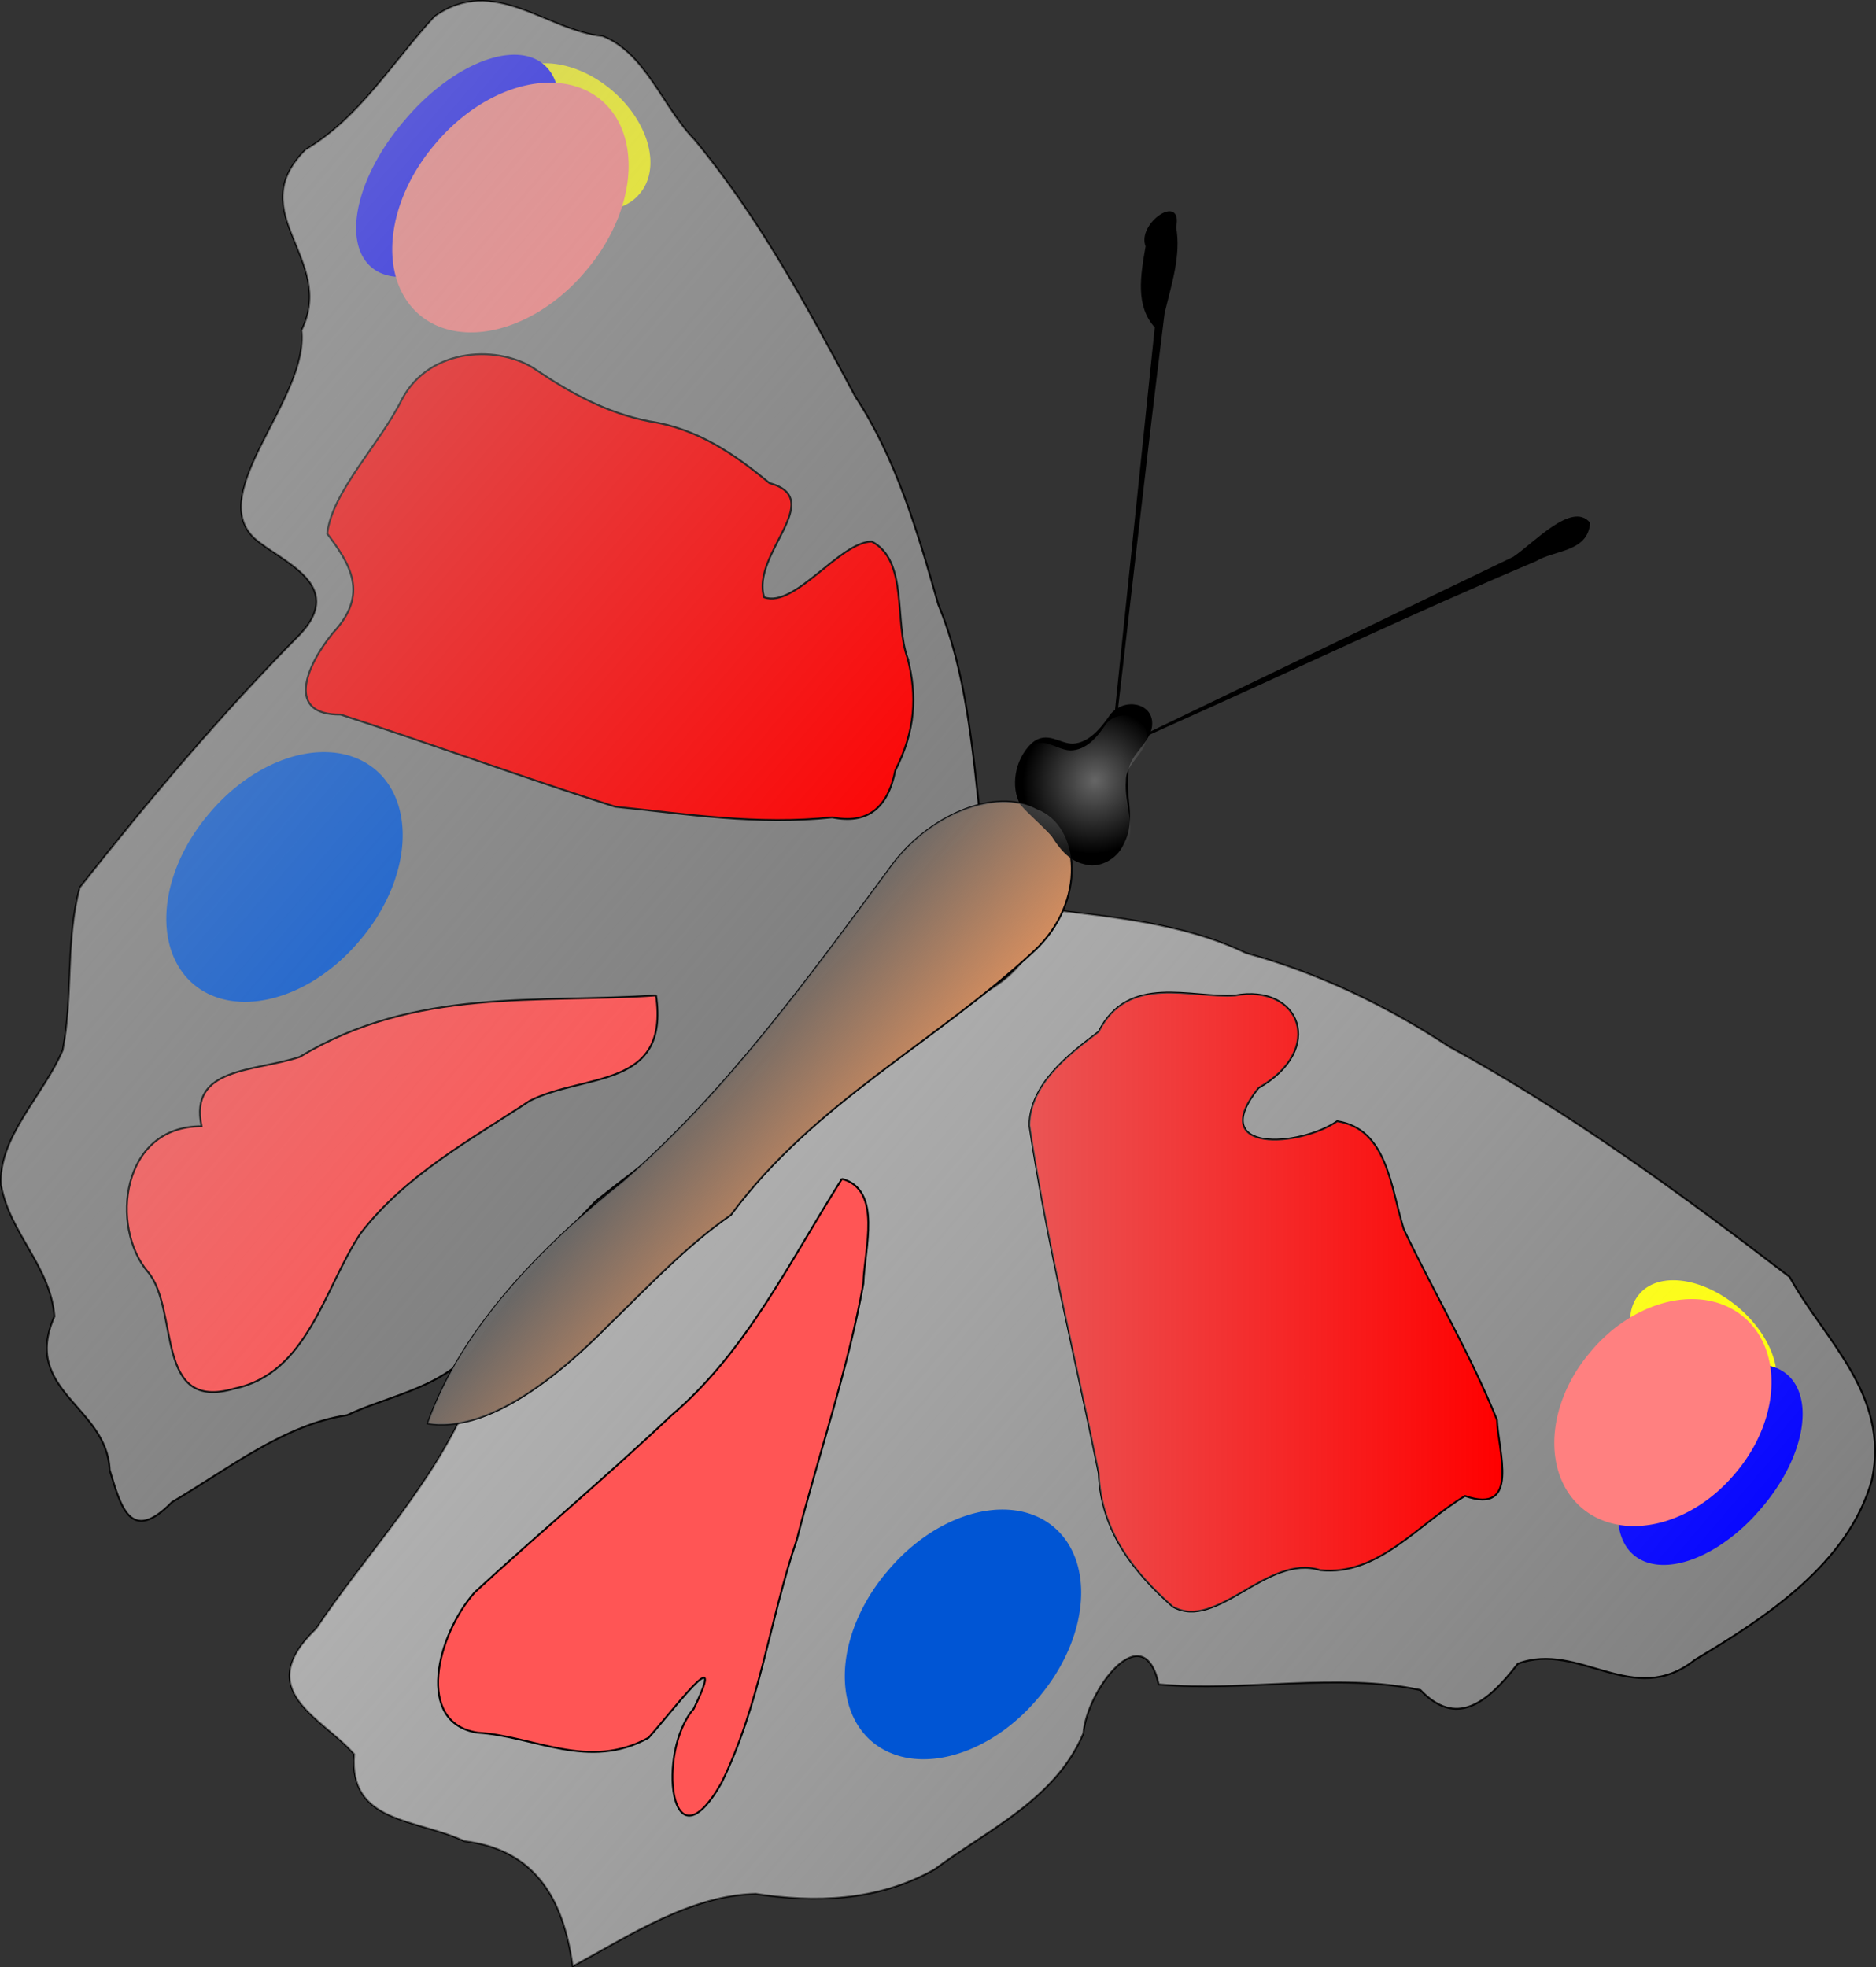 <?xml version="1.0" encoding="UTF-8"?>
<svg version="1.0" viewBox="0 0 643.44 674.7" xmlns="http://www.w3.org/2000/svg">
<rect x="0" y="0" width="643.44" height="674.7" fill="#333333" stroke="none"/>
<defs>
<linearGradient id="e" x1="44.756" x2="609.12" y1="520.03" y2="520.03" gradientTransform="matrix(.44 .375 -.456 .536 468.34 -14.377)" gradientUnits="userSpaceOnUse">
<stop stop-color="#b3b3b3" offset="0"/>
<stop stop-color="#b3b3b3" stop-opacity="0" offset="1"/>
</linearGradient>
<radialGradient id="a" cx="641.99" cy="289.39" r="40.19" gradientTransform="matrix(.461 .393 -.411 .483 441.37 -8.307)" gradientUnits="userSpaceOnUse">
<stop stop-color="#999" offset="0"/>
<stop stop-color="#999" stop-opacity="0" offset="1"/>
</radialGradient>
<linearGradient id="d" x1="575.02" x2="683.51" y1="530.9" y2="530.9" gradientTransform="matrix(.44 .375 -.456 .536 468.34 -14.377)" gradientUnits="userSpaceOnUse">
<stop stop-color="#666" offset="0"/>
<stop stop-color="#666" stop-opacity="0" offset="1"/>
</linearGradient>
<linearGradient id="c" x1="599.9" x2="1274.9" y1="578.88" y2="578.88" gradientTransform="matrix(.44 .375 -.456 .536 468.34 -14.377)" gradientUnits="userSpaceOnUse">
<stop stop-color="#e6e6e6" offset="0"/>
<stop stop-color="#e6e6e6" stop-opacity="0" offset="1"/>
</linearGradient>
<linearGradient id="b" x1="595.9" x2="758.14" y1="562.59" y2="562.59" gradientUnits="userSpaceOnUse">
<stop stop-color="#ccc" offset="0"/>
<stop stop-color="#ccc" stop-opacity="0" offset="1"/>
</linearGradient>
</defs>
<g transform="translate(-242.83 -116.05)">
<path d="m599.64 427.59c24.25 2.96 49.04 5 70.54 15.35 25.24 6.91 48.3 18.12 69.64 32.06 41.54 22.64 79.54 50.42 116.83 78.99 11.72 21.42 34.44 40.23 28.24 69.57-8.07 28.8-36.59 47.36-60.71 61.72-21.16 16.87-39.59-6.5-60.73 1.31-10.88 14.15-21.37 21.67-33.44 9.05-28.7-6.07-60.2 0.7-89.74-1.93-5.35-24.04-24.83 2.32-25.86 16.81-9.59 22.72-32.64 32.93-51.02 46.61-19.88 11.22-41.52 11.41-61.34 8.42-22.07 0.46-42.7 13.87-62.8 24.88-3.13-23.43-13.1-40.09-37.16-43-16.86-7.82-39.68-6.12-37.75-29.78-11.45-13.05-35.22-21.71-13.04-43.05 17.45-25.98 39.83-49.14 52.14-77.97 11.36-15.69 33.06-19.99 45.14-36.38 34.12-31.72 68.25-63.43 102.38-95.14 19.24-2.26 46.34-10.7 48.33-35.01l0.35-2.51z" fill="gray" fill-rule="evenodd" stroke="#000" stroke-width=".648px"/>
<path transform="matrix(.422 .36 -.406 .477 812.33 407.29)" d="m272.64 192.86a52.141 29.526 0 1 1-104.28 0 52.141 29.526 0 1 1 104.28 0z" fill="#ff0"/>
<path transform="matrix(.422 .36 -.406 .477 887.81 451.94)" d="m155.79 262.59a41.462 64.077 0 1 1-82.918 0 41.462 64.077 0 1 1 82.918 0z" fill="blue"/>
<path d="m579.24 398.26c-2.89-25.69-5.02-51.87-14.58-74.84-7.12-25.1-14.56-50.19-28.43-71.27-16.51-30.9-33.23-61.75-55.3-88.3-10.92-11.2-16.58-29.44-31.41-35.39-19.13-1.75-37.31-21.29-57.64-6.73-14.25 15.39-25.8 34.81-44.18 45.63-21.99 21.77 10.58 37.41-1.42 61.97 2.65 23.33-33.06 55.6-16.18 71.31 8.96 8 31.75 15.72 15.67 32.95-26.96 27.22-51.84 56.71-75.55 86.81-4.92 18.34-2.28 37.14-5.86 55.83-6.56 15.34-22.21 30-21.16 46.2 3.01 16.71 16.94 27.81 18.32 45.07-11.35 25.6 17.99 30.75 18.95 52.69 3.68 11.94 6.86 25.85 21.36 10.99 19.58-11.53 38.46-26.56 60.06-29.81 14.94-7.09 36.14-9.91 45.06-25.88 11.57-17.06 25.9-32.59 40.15-47.43 19.44-15.72 40.23-29.47 59.12-45.98 7.01-26.62 33.4-42.07 50.3-62.96 7.34-7.22 14.32-15.02 22.72-20.86z" fill="gray" fill-rule="evenodd" stroke="#000" stroke-width=".638px"/>
<path transform="matrix(.44 .375 -.456 .536 430.15 -23.058)" d="m272.64 192.86a52.141 29.526 0 1 1-104.28 0 52.141 29.526 0 1 1 104.28 0z" fill="#ff0"/>
<path transform="matrix(.44 .375 -.456 .536 469.21 -10.695)" d="m155.79 262.59a41.462 64.077 0 1 1-82.918 0 41.462 64.077 0 1 1 82.918 0z" fill="blue"/>
<path d="m599.64 427.59c24.25 2.96 49.04 5 70.54 15.35 25.24 6.91 48.3 18.12 69.64 32.06 41.54 22.64 79.54 50.42 116.83 78.99 11.72 21.42 34.44 40.23 28.24 69.57-8.07 28.8-36.59 47.36-60.71 61.72-21.16 16.87-39.59-6.5-60.73 1.31-10.88 14.15-21.37 21.67-33.44 9.05-28.7-6.07-60.2 0.7-89.74-1.93-5.35-24.04-24.83 2.32-25.86 16.81-9.59 22.72-32.64 32.93-51.02 46.61-19.88 11.22-41.52 11.41-61.34 8.42-22.07 0.46-42.7 13.87-62.8 24.88-3.13-23.43-13.1-40.09-37.16-43-16.86-7.82-39.68-6.12-37.75-29.78-11.45-13.05-35.22-21.71-13.04-43.05 17.45-25.98 39.83-49.14 52.14-77.97 11.36-15.69 33.06-19.99 45.14-36.38 34.12-31.72 68.25-63.43 102.38-95.14 19.24-2.26 46.34-10.7 48.33-35.01l0.35-2.51z" fill="url(#c)" fill-rule="evenodd" opacity=".477"/>
<path d="m389.51 604.24c20.49 3.33 44.42-15.79 62.37-34.07 13.42-13.06 26.52-27.04 41.61-37.43 28.53-38.59 70.3-59.21 104.18-90.69 17.9-16.72 15.88-42.9 0.69-48.51-13.95-7.57-37.51 1.89-50.67 20.74-27.75 37.51-55.84 76.39-91.16 107.04-27.45 21.85-55.37 50.1-67.02 82.92z" fill="#d38d5f" fill-rule="evenodd" stroke="#000" stroke-width=".612px"/>
<path d="m593.08 391.86c-3.3-5.78-2.06-15.14 3.85-20.74 5.04-4.29 9.27 0.38 13.93 0.27 5.61-0.29 9.81-5.4 12.99-10.07 4.62-5.73 14.01-3.94 13.85 2.97-0.09 6.34-7.94 10.19-8.15 16.55-1.22 8.29 2.84 16.18-1.6 24.59-2.36 5.36-8.55 8.23-13.19 6.68-5.15-1.12-8.37-5.34-11-9.52-3.36-3.79-7.34-6.93-10.68-10.73z" fill-rule="evenodd" stroke="#000" stroke-width=".638px"/>
<path d="m622.97 384.67c6.39-53.75 12.28-107.48 18.98-161.24 2.37-9.89 5.73-19.96 3.95-29.46 2.44-11.59-12.93-1.04-9.82 6.51-1.81 10.36-3.51 20.52 3.15 27.73-5.42 52.15-10.84 104.31-16.26 156.46z" fill-rule="evenodd" stroke="#000" stroke-width=".638px"/>
<path d="m627.84 371.88c44.72-21.53 89.45-43.06 134.17-64.59 7.19-4.86 19.98-18.86 25.88-11.85-0.8 9.71-11.9 8.87-18.4 12.81-42.45 17.9-84.36 37.98-126.58 56.8-5.29 2.4-20.59 9.34-19.74 8.95 1.55-0.7 3.11-1.41 4.67-2.12z" fill-rule="evenodd" stroke="#000" stroke-width=".638px"/>
<path transform="matrix(.44 .375 -.456 .536 455.62 -25.205)" d="m402.05 584.23a58.423 67.846 0 1 1-116.84 0 58.423 67.846 0 1 1 116.84 0z" fill="#0055d4"/>
<path transform="matrix(.44 .375 -.456 .536 688.33 234.56)" d="m402.05 584.23a58.423 67.846 0 1 1-116.84 0 58.423 67.846 0 1 1 116.84 0z" fill="#0055d4"/>
<path transform="matrix(.422 .36 -.406 .477 905.36 198.11)" d="m402.05 584.23a58.423 67.846 0 1 1-116.84 0 58.423 67.846 0 1 1 116.84 0z" fill="#ff8080"/>
<path transform="matrix(.44 .375 -.456 .536 533.11 -254.79)" d="m402.05 584.23a58.423 67.846 0 1 1-116.84 0 58.423 67.846 0 1 1 116.84 0z" fill="#ff8080"/>
<path d="m554.15 341.89c-4.69-12.9 0.23-33.56-12.32-40.12-11.1 0.19-26.33 22.93-36.91 19.13-4.67-14.81 21.73-33.68 1.81-39.19-11.99-9.89-24.74-18.72-41.14-21.16-14.6-2.82-27.02-9.68-38.78-17.6-12.07-8.54-36.43-8.23-46.09 10-7.46 15.23-24.02 31.65-25.66 46.12 7.73 10.27 14.59 20.67 1.95 34.04-9.79 12.1-15.77 28.22 2.63 28 31.5 10.2 62.58 21.58 94.23 31.61 24.51 2.49 48.77 6.39 74.39 3.65 11.94 2.42 19.06-3.03 21.64-16.1 6.92-13.6 7.54-25.59 4.25-38.38z" fill="red" fill-rule="evenodd" stroke="#000" stroke-width=".638px"/>
<path d="m619.65 469.9c10.13-20.13 31.66-11.39 46.76-12.44 22.4-4.13 31.18 18.55 8.07 31.68-18.15 22.57 14.22 20.27 26.98 11.45 17.28 2.67 18.32 22.83 22.86 37.1 10.45 21.9 22.76 42.62 31.96 65.32 0.36 10.64 8.11 32.73-10.98 26.07-16.28 9.81-29.87 27.52-49.66 25.44-18.18-5.76-35.32 20.98-50.55 12.54-13.11-11.59-24.64-25.73-25.4-45.75-8.02-39.71-17.73-78.98-23.79-119.37 0.28-14.05 13.13-24 23.75-32.04z" fill="red" fill-rule="evenodd" stroke="#000" stroke-width=".617px"/>
<path d="m467.85 457.41c-40.28 2.78-82.56-2.89-122.23 21.11-15.71 5.21-38.02 3.37-33.66 23.8-27.59-0.1-31.5 34.59-18.39 49.95 10.91 12.95 2.02 48.15 29.68 39.99 25.1-5.25 30.78-34.38 43.13-53.05 15.4-20.17 37.86-32.23 58.12-45.62 18.85-9.56 48.05-3.9 43.35-36.18z" fill="#f55" fill-rule="evenodd" stroke="#000" stroke-width=".638px"/>
<path d="m531.61 520.34c-17.85 28.1-32.59 59.14-58.66 81.26-21.96 20.79-45.12 40.13-67.3 60.54-13.03 14.69-20.55 44.85 1.03 48.14 19.22 1.1 38.04 13.12 58.58 1.75 7.4-8.11 27.89-35.52 15.5-9.94-12.73 14.44-8.25 56.45 9.46 25.53 13.28-26.89 16.51-55.84 25.91-83.56 7.47-29.26 17.56-58.4 22.81-87.74 0.36-12.07 6.63-32.17-7.33-35.98z" fill="#f55" fill-rule="evenodd" stroke="#000" stroke-width=".638px"/>
<path d="m389.51 604.24c20.49 3.33 44.42-15.79 62.37-34.07 13.42-13.06 26.52-27.04 41.61-37.43 28.53-38.59 70.3-59.21 104.18-90.69 17.9-16.72 15.88-42.9 0.69-48.51-13.95-7.57-37.51 1.89-50.67 20.74-27.75 37.51-55.84 76.39-91.16 107.04-27.45 21.85-55.37 50.1-67.02 82.92z" fill="url(#d)" fill-rule="evenodd"/>
<path d="m593.33 392.35c-3.63-5.85-2.96-14.92 2.59-20.05 4.77-3.89 9.27 0.93 13.91 1.1 5.57 0.05 9.45-4.68 12.34-9.06 4.26-5.33 13.73-3.01 13.99 3.73 0.29 6.19-7.31 9.49-7.14 15.69-0.72 8.03 3.8 15.98-0.12 23.94-2.03 5.09-8.03 7.53-12.74 5.74-5.2-1.4-8.67-5.73-11.54-9.97-3.57-3.9-7.73-7.21-11.29-11.12z" fill="url(#a)" fill-rule="evenodd" opacity=".664"/>
<path d="m579.24 398.26c-2.89-25.69-5.02-51.87-14.58-74.84-7.12-25.1-14.56-50.19-28.43-71.27-16.51-30.9-33.23-61.75-55.3-88.3-10.92-11.2-16.58-29.44-31.41-35.39-19.13-1.75-37.31-21.29-57.64-6.73-14.25 15.39-25.8 34.81-44.18 45.63-21.99 21.77 10.58 37.41-1.42 61.97 2.65 23.33-33.06 55.6-16.18 71.31 8.96 8 31.75 15.72 15.67 32.95-26.96 27.22-51.84 56.71-75.55 86.81-4.92 18.34-2.28 37.14-5.86 55.83-6.56 15.34-22.21 30-21.16 46.2 3.01 16.71 16.94 27.81 18.32 45.07-11.35 25.6 17.99 30.75 18.95 52.69 3.68 11.94 6.86 25.85 21.36 10.99 19.58-11.53 38.46-26.56 60.06-29.81 14.94-7.09 36.14-9.91 45.06-25.88 11.57-17.06 25.9-32.59 40.15-47.43 19.44-15.72 40.23-29.47 59.12-45.98 7.01-26.62 33.4-42.07 50.3-62.96 7.34-7.22 14.32-15.02 22.72-20.86z" fill="url(#e)" fill-rule="evenodd" opacity=".537"/>
<path d="m619.65 469.9c10.13-20.13 31.66-11.39 46.76-12.44 22.4-4.13 31.18 18.55 8.07 31.68-18.15 22.57 14.22 20.27 26.98 11.45 17.28 2.67 18.32 22.83 22.86 37.1 10.45 21.9 22.76 42.62 31.96 65.32 0.36 10.64 8.11 32.73-10.98 26.07-16.28 9.81-29.87 27.52-49.66 25.44-18.18-5.76-35.32 20.98-50.55 12.54-13.11-11.59-24.64-25.73-25.4-45.75-8.02-39.71-17.73-78.98-23.79-119.37 0.28-14.05 13.13-24 23.75-32.04z" fill="url(#b)" fill-rule="evenodd" opacity=".416"/>
</g>
</svg>
